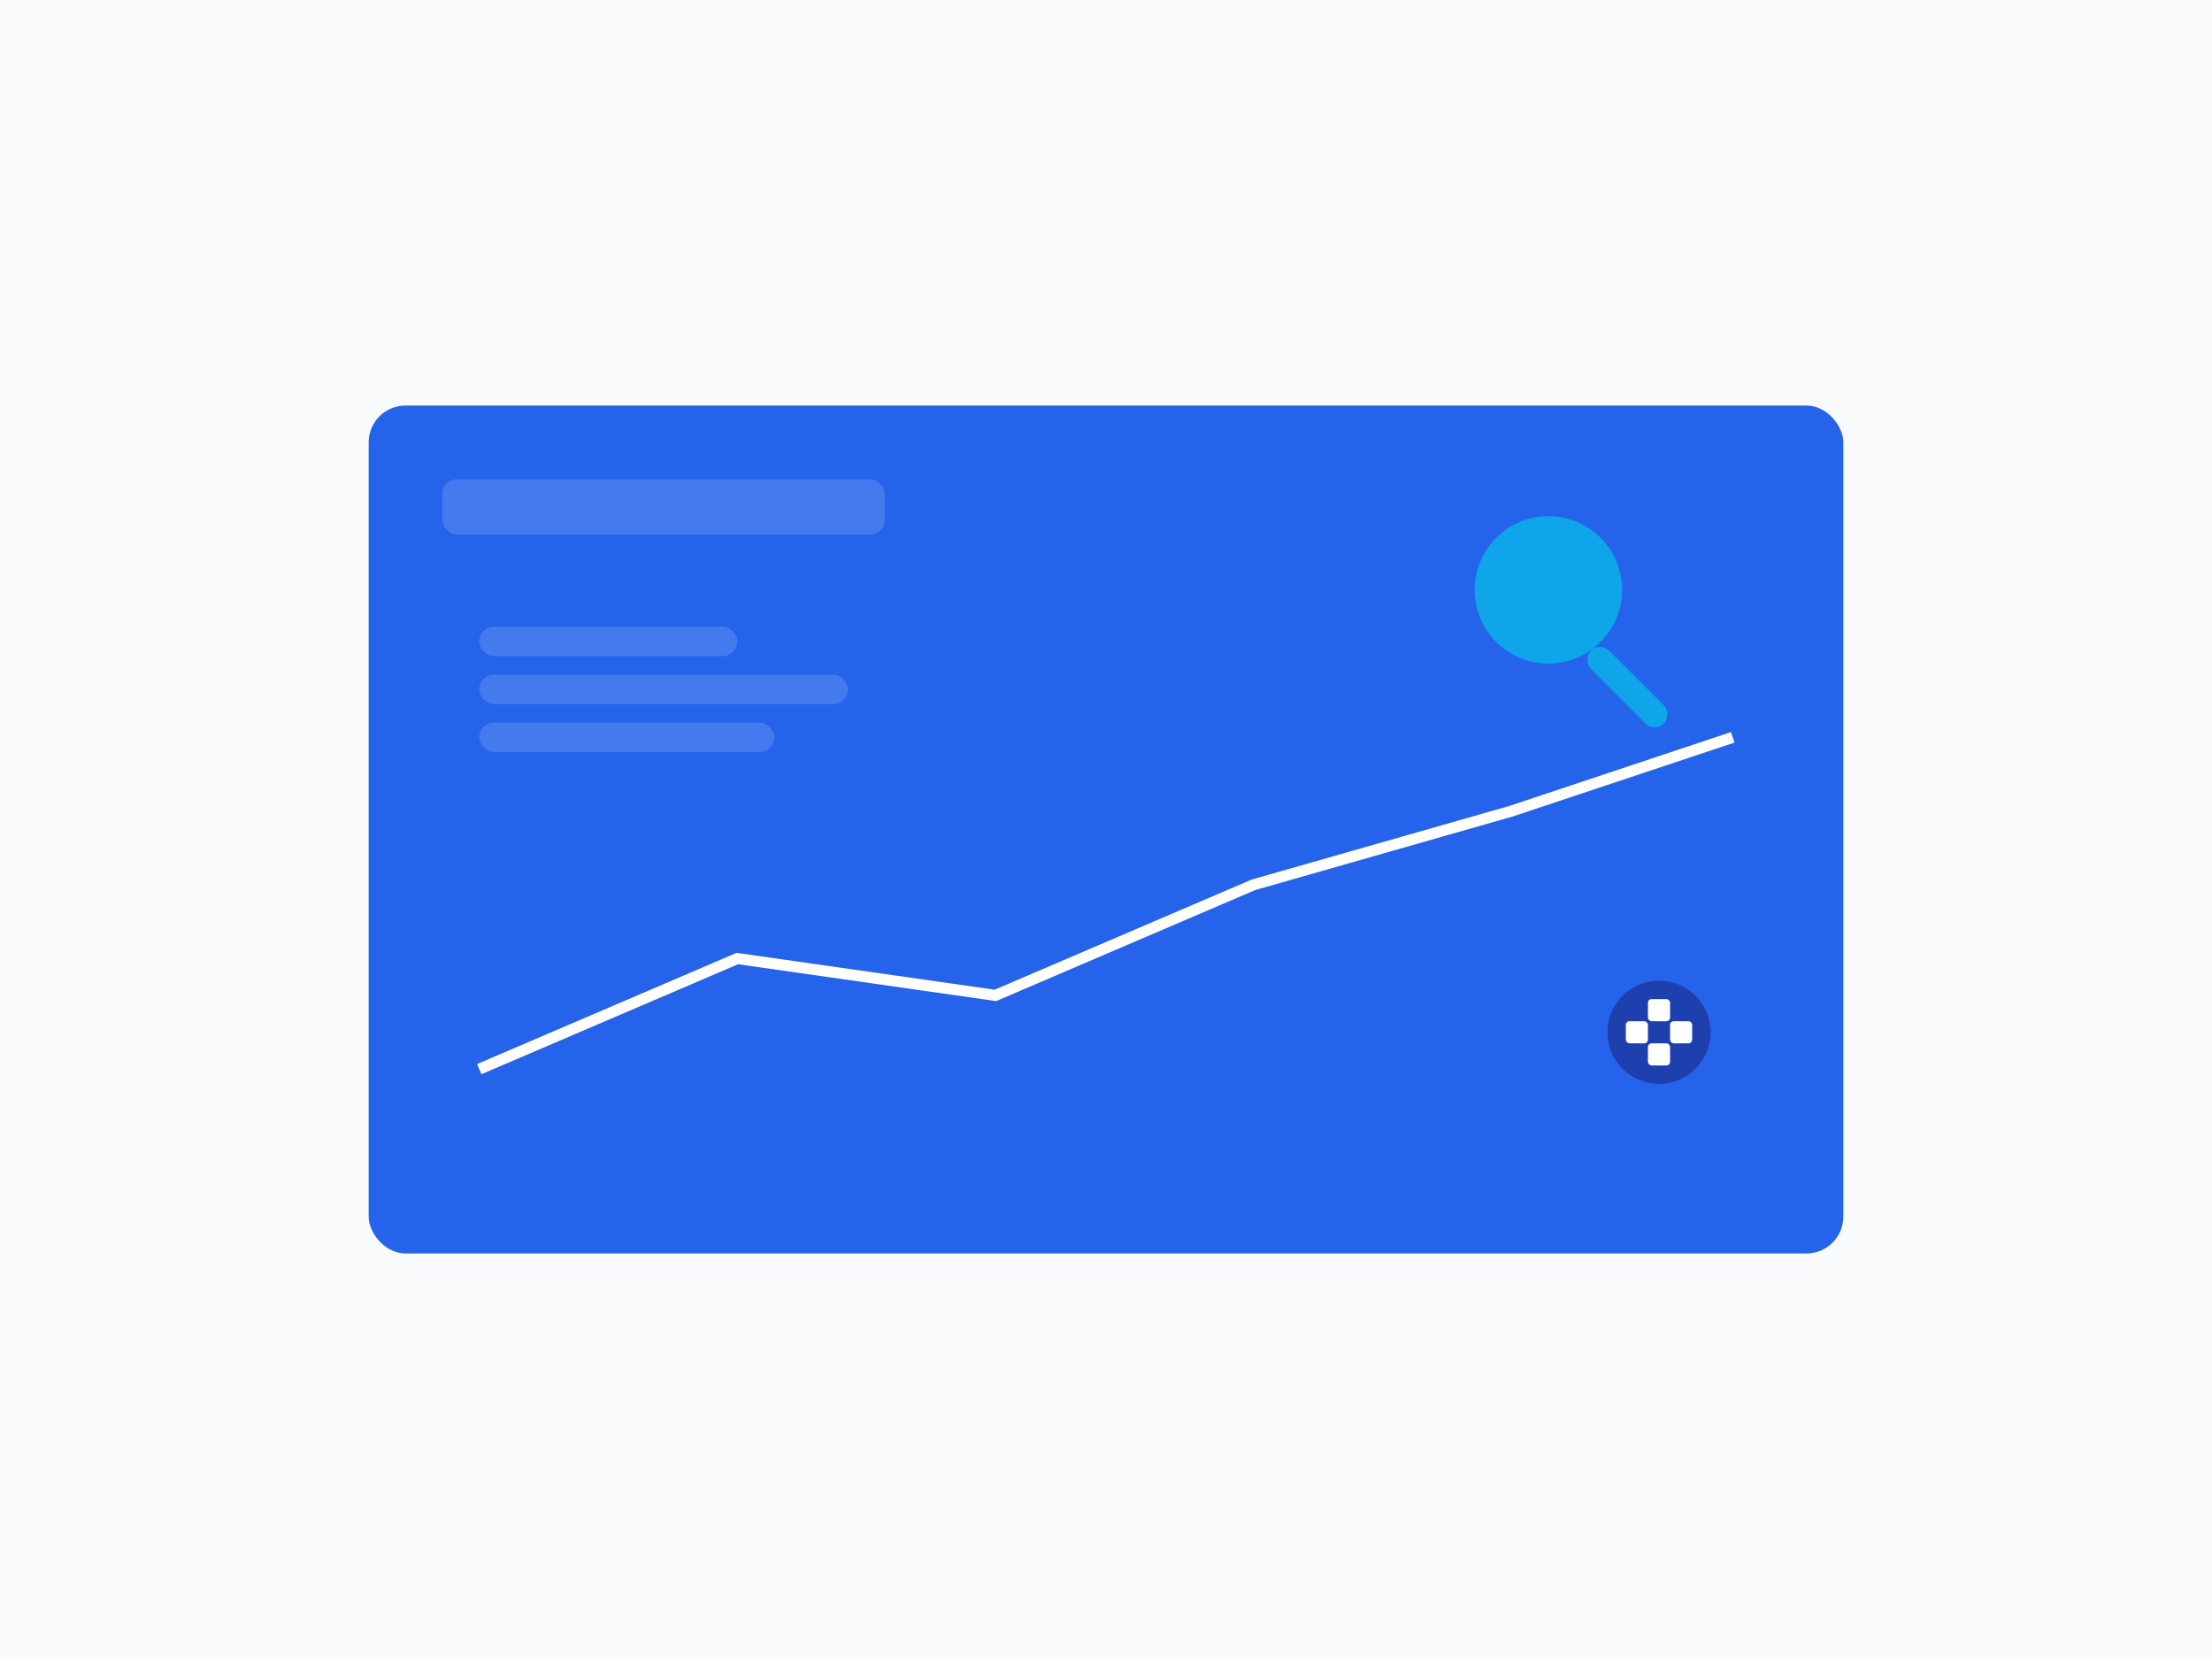 <svg xmlns="http://www.w3.org/2000/svg" width="1200" height="900" viewBox="0 0 1200 900" role="img" aria-label="SEO analytics growth with content and technical optimization">
  <rect width="1200" height="900" fill="#f8fafc"/>
  <g transform="translate(200,220)">
    <rect x="0" y="0" rx="20" ry="20" width="800" height="460" fill="#2563eb"/>
    <rect x="40" y="40" rx="8" ry="8" width="240" height="30" fill="#ffffff" opacity="0.15"/>
    <!-- Trend line -->
    <path d="M60 360 L200 300 L340 320 L480 260 L620 220 L740 180" stroke="#ffffff" stroke-width="6" fill="none"/>
    <!-- Magnifier -->
    <g transform="translate(640,100)">
      <circle cx="0" cy="0" r="40" fill="#0ea5e9"/>
      <rect x="28" y="28" width="56" height="14" rx="7" fill="#0ea5e9" transform="rotate(45 28 28)"/>
    </g>
    <!-- Content blocks -->
    <g transform="translate(60,120)" fill="#ffffff" opacity="0.15">
      <rect x="0" y="0" width="140" height="16" rx="8"/>
      <rect x="0" y="26" width="200" height="16" rx="8"/>
      <rect x="0" y="52" width="160" height="16" rx="8"/>
    </g>
    <!-- Gear -->
    <g transform="translate(700,340)">
      <circle cx="0" cy="0" r="28" fill="#1e40af"/>
      <g fill="#ffffff">
        <rect x="-6" y="-18" width="12" height="12" rx="2"/>
        <rect x="-6" y="6" width="12" height="12" rx="2"/>
        <rect x="6" y="-6" width="12" height="12" rx="2"/>
        <rect x="-18" y="-6" width="12" height="12" rx="2"/>
      </g>
    </g>
  </g>
</svg>

